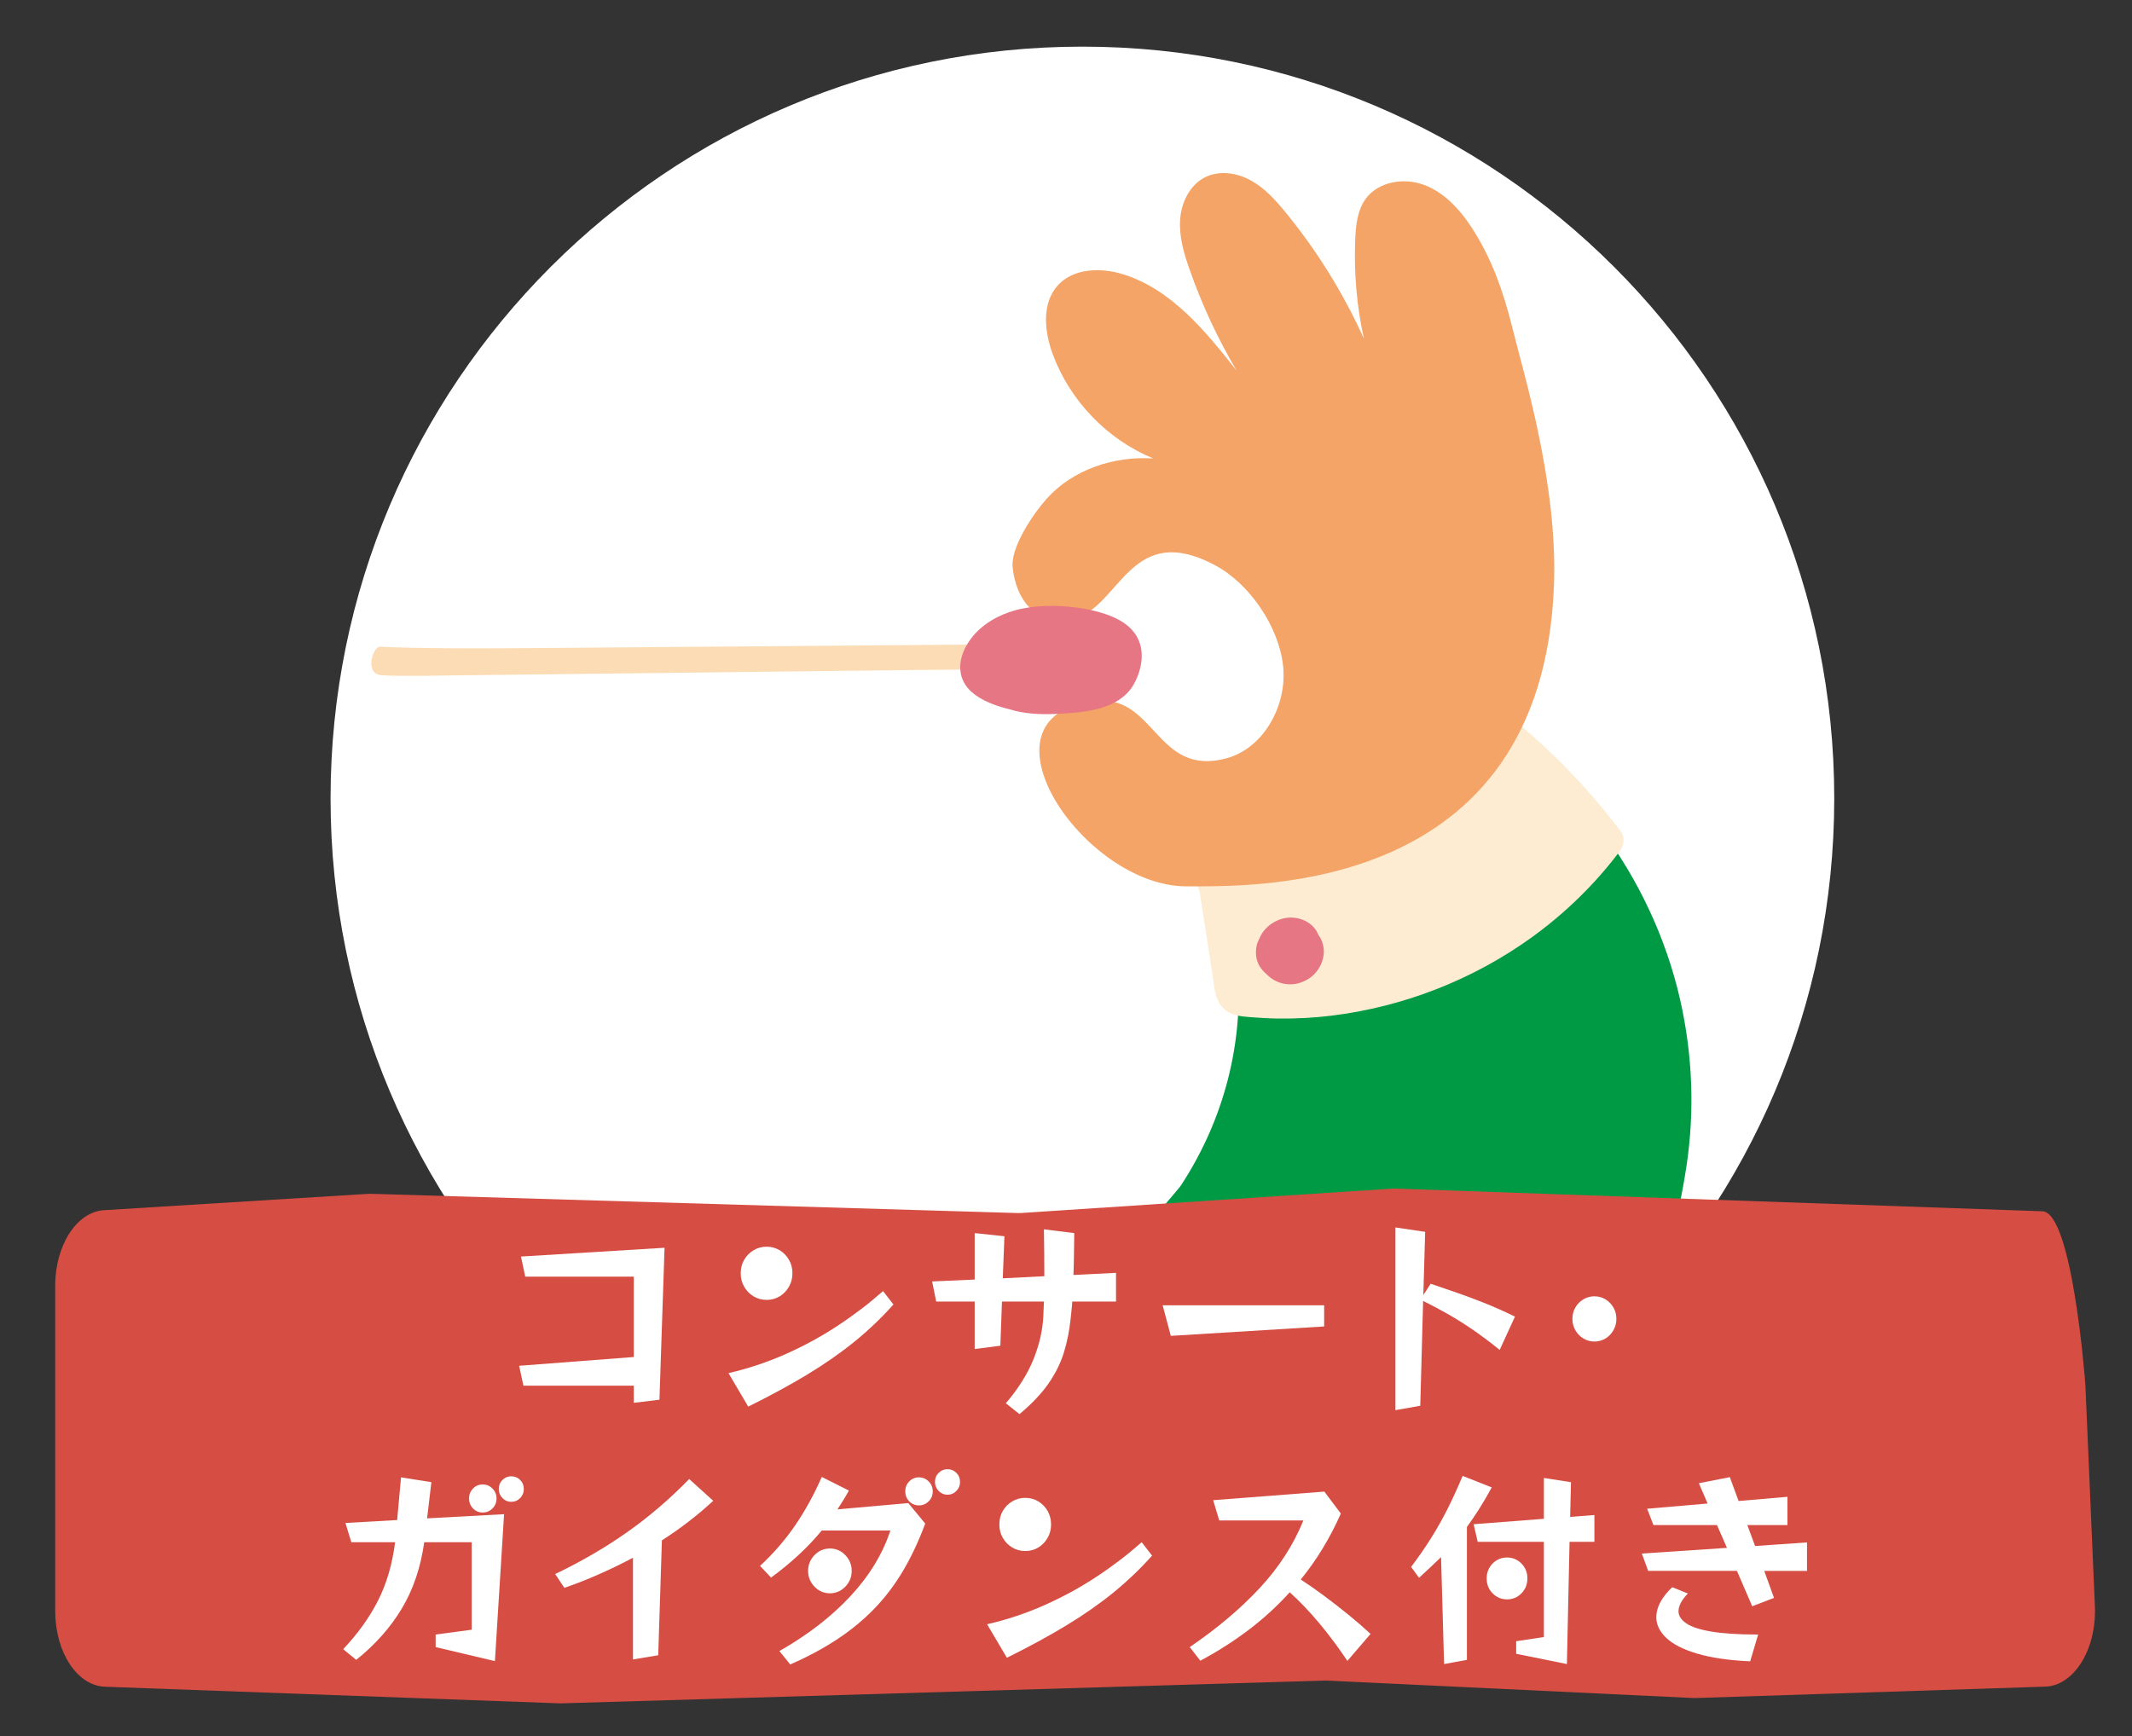 <?xml version="1.0" encoding="utf-8"?>
<!-- Generator: Adobe Illustrator 16.0.0, SVG Export Plug-In . SVG Version: 6.00 Build 0)  -->
<!DOCTYPE svg PUBLIC "-//W3C//DTD SVG 1.1//EN" "http://www.w3.org/Graphics/SVG/1.1/DTD/svg11.dtd">
<svg version="1.1" id="分離模式" xmlns="http://www.w3.org/2000/svg" xmlns:xlink="http://www.w3.org/1999/xlink" x="0px"
	 y="0px" width="275px" height="224px" viewBox="0 0 275 224" enable-background="new 0 0 275 224" xml:space="preserve">
<rect x="0" y="0" width="275" height="224" fill="#333333" stroke="none"/>
<g>
	<path fill="#FFFFFF" d="M236.594,102.996c0,53.559-43.418,96.979-96.979,96.979c-53.559,0-96.977-43.42-96.977-96.979
		c0-53.56,43.418-96.979,96.977-96.979C193.176,6.018,236.594,49.437,236.594,102.996"/>
	<path fill="#009944" d="M217.014,130.359c-1.592-7.905-4.92-15.549-9.719-22.282c-0.762-1.072-2.229-1.472-3.484-0.836
		c-12.891,6.536-26.694,11.394-41.043,14.477c-0.606,0.132-1.047,0.4-1.344,0.745c-1.01,0.313-1.861,1.189-1.781,2.2
		c0.777,9.86-1.729,19.698-7.266,28.192c-0.662,1.013-4.857,5.256-3.619,5.793c14.596,6.35,35.643,7.569,51.809,5.004
		c3.994-0.635,7.859-1.723,11.58-3.191c1.865-0.734,3.283-1.743,3.982-3.548c0.631-1.63,0.898-3.451,1.193-5.153
		C218.557,144.646,218.439,137.443,217.014,130.359"/>
	<path fill="#FEECD2" d="M209.045,107.23c-4.098-5.415-8.826-10.336-14.1-14.611c-1.344-1.09-3.029-0.318-3.506,1.21
		c-0.361,1.165-1.467,2.026-2.416,2.706c-1.305,0.934-2.703,1.753-4.103,2.538c-2.985,1.679-6.121,3.077-9.349,4.225
		c-6.596,2.345-13.51,3.536-20.508,3.583c-1.461,0.009-2.264,1.581-1.893,2.843c0.52,1.766,1.041,3.532,1.561,5.297
		c0.353,2.266,0.703,4.528,1.054,6.793c0.202,1.309,0.405,2.615,0.608,3.922c0.236,1.518,0.271,3.3,1.476,4.416
		c0.907,0.843,2.101,0.965,3.269,1.059c1.26,0.102,2.522,0.172,3.789,0.189c2.268,0.031,4.541-0.094,6.793-0.367
		c9.288-1.131,18.286-4.639,25.873-10.121c4.286-3.102,8.133-6.834,11.309-11.066C209.455,109.107,209.641,108.019,209.045,107.23"
		/>
	<path fill="#F4A466" d="M200.443,75.496c0.496-13.182-3.959-27.46-5.369-33.212c-1.115-4.544-2.686-9.031-5.256-12.94
		c-1.533-2.334-3.521-4.518-6.135-5.493c-2.617-0.977-5.947-0.426-7.566,1.85c-1.016,1.434-1.223,3.275-1.303,5.031
		c-0.199,4.343,0.176,8.713,1.11,12.959c-2.627-5.826-6.021-11.305-10.065-16.252c-1.297-1.586-2.697-3.148-4.488-4.145
		s-4.053-1.347-5.893-0.443c-1.988,0.977-3.101,3.24-3.254,5.451c-0.158,2.211,0.487,4.396,1.223,6.486
		c1.59,4.527,3.623,8.899,6.063,13.032c-4.029-5.125-8.443-10.522-14.672-12.443c-2.873-0.885-6.396-0.78-8.408,1.453
		c-2.072,2.304-1.725,5.904-0.658,8.814c2.211,6.035,7.042,11.059,12.988,13.504c-5.059-0.339-10.359,1.414-13.746,5.184
		c-1.736,1.932-4.658,6.254-4.396,8.837c0.262,2.583,1.594,7.141,7,6.768c6.769-0.467,7.625-13.16,19.135-7
		c4.466,2.388,8.216,7.952,8.754,12.984c0.539,5.033-2.473,10.634-7.366,11.924c-9.086,2.393-9.086-8.401-17.021-7.407
		c-16.15,2.022-1.307,23.955,11.951,23.91C161.643,114.316,198.936,115.559,200.443,75.496"/>
	<path fill="#E67683" d="M170.627,121.809c-0.098-0.375-0.264-0.762-0.484-1.082c-0.033-0.047-0.07-0.091-0.104-0.137
		c-0.064-0.16-0.125-0.324-0.215-0.469c-0.924-1.496-2.875-2.063-4.52-1.573c-1.277,0.38-2.396,1.323-2.88,2.572
		c-0.151,0.284-0.276,0.581-0.334,0.872c-0.188,0.926-0.104,1.902,0.418,2.717c0.242,0.376,0.554,0.723,0.906,1.008
		c1.045,1.11,2.705,1.537,4.16,1.106c0.75-0.222,1.504-0.649,2.032-1.232c0.677-0.746,1.058-1.599,1.146-2.604
		C170.785,122.598,170.727,122.186,170.627,121.809"/>
	<path fill="#FCDCB4" d="M130.904,83.109c-21.422,0.172-42.846,0.36-64.27,0.516c-5.887,0.043-11.777,0.048-17.648-0.186
		c-0.857-0.034-2.076,3.538,0.273,3.68c2.67,0.162,8.5,0.021,11.18-0.01c6.281-0.073,12.561-0.146,18.84-0.22
		c12.49-0.146,24.98-0.291,37.469-0.438c3.494-0.041,6.998-0.047,10.49-0.122c2.711-0.058,5.613-0.598,5.813-2.147
		C133.125,83.609,132.008,83.101,130.904,83.109"/>
	<path fill="#E67683" d="M144.035,79.817c-3.119-1.543-8.176-1.999-11.746-1.384c-3.205,0.553-6.293,2.245-7.766,5.098
		c-1.033,2.005-0.947,4.216,0.838,5.771c1.275,1.109,3.078,1.758,4.729,2.173c0.027,0.007,0.053,0.01,0.08,0.016
		c1.869,0.6,4.031,0.7,5.807,0.619c3.354-0.152,7.621-0.364,9.818-3.151C146.979,87.457,149.123,82.336,144.035,79.817"/>
	<path fill="#D64E43" d="M13.404,156.127l34.037-2.107c0.135-0.01,0.27-0.012,0.404-0.008l83.445,2.484
		c0.141,0.004,0.281,0.002,0.422-0.007l47.824-3.146c0.147-0.009,0.297-0.012,0.442-0.006l83.467,2.929
		c3.863,0.135,5.521,21.926,5.548,22.517l1.221,28.422c0.238,5.542-2.672,10.264-6.401,10.386l-45.107,1.471
		c-0.117,0.004-0.236,0.002-0.354-0.004l-47.277-2.253l-98.77,2.946l-58.789-2.148c-3.559-0.131-6.396-4.463-6.396-9.763v-41.955
		C7.119,160.648,9.891,156.345,13.404,156.127"/>
	<g>
		<polygon fill="#FFFFFF" points="81.75,180.979 81.75,178.767 67.515,178.767 66.962,176.2 81.75,175.067 81.75,164.698 
			67.75,164.698 67.199,162.106 85.717,160.974 85.061,180.575 		"/>
		<path fill="#FFFFFF" d="M115.241,168.29c-1.523,1.711-3.187,3.299-4.99,4.766c-1.804,1.467-3.827,2.879-6.068,4.238
			c-2.241,1.359-4.798,2.75-7.67,4.172l-2.548-4.32c2.574-0.594,5.043-1.418,7.407-2.471c2.364-1.053,4.597-2.271,6.698-3.658
			c2.102-1.385,4.045-2.871,5.831-4.455L115.241,168.29z M102.213,164.267c0,0.631-0.149,1.207-0.446,1.729
			c-0.299,0.521-0.697,0.936-1.196,1.242s-1.064,0.459-1.694,0.459c-0.613,0-1.174-0.152-1.682-0.459
			c-0.507-0.307-0.91-0.721-1.208-1.242c-0.297-0.521-0.446-1.098-0.446-1.729c0-0.648,0.149-1.229,0.446-1.742
			c0.298-0.512,0.701-0.922,1.208-1.229c0.508-0.305,1.069-0.459,1.682-0.459c0.63,0,1.195,0.154,1.694,0.459
			c0.499,0.307,0.897,0.717,1.196,1.229C102.064,163.038,102.213,163.618,102.213,164.267"/>
		<path fill="#FFFFFF" d="M129.742,181.034c1.611-1.891,2.798-3.781,3.561-5.67c0.76-1.891,1.185-3.734,1.272-5.535l0.079-1.918
			h-5.411l-0.21,5.697l-3.311,0.432v-6.129h-4.963l-0.526-2.592l5.489-0.242v-5.994l3.836,0.404l-0.211,5.428l5.359-0.27
			c0-1.008-0.005-2.021-0.014-3.039c-0.01-1.016-0.021-2.02-0.039-3.01l3.914,0.486c-0.018,0.936-0.031,1.854-0.04,2.754
			s-0.03,1.781-0.065,2.646l5.49-0.271v3.699h-5.648c-0.017,0.379-0.047,0.752-0.09,1.121c-0.045,0.369-0.084,0.742-0.119,1.121
			c-0.158,1.512-0.442,2.943-0.854,4.293c-0.411,1.35-1.063,2.678-1.956,3.982c-0.895,1.305-2.154,2.641-3.783,4.01L129.742,181.034
			z"/>
		<polygon fill="#FFFFFF" points="151.019,172.339 149.968,168.397 170.798,168.397 170.798,171.124 		"/>
		<path fill="#FFFFFF" d="M193.44,174.149c-1.296-1.045-2.487-1.936-3.572-2.674c-1.086-0.738-2.137-1.395-3.152-1.971
			s-2.066-1.135-3.152-1.674l-0.367,13.527l-3.205,0.566v-23.57l3.835,0.566l-0.236,8.154l0.945-1.459
			c1.174,0.396,2.302,0.783,3.389,1.162c1.086,0.377,2.233,0.805,3.441,1.281c1.208,0.479,2.557,1.076,4.045,1.797L193.44,174.149z"
			/>
		<path fill="#FFFFFF" d="M208.492,170.153c0,0.521-0.127,1.008-0.381,1.457c-0.254,0.451-0.596,0.807-1.024,1.066
			c-0.43,0.262-0.906,0.393-1.432,0.393c-0.508,0-0.981-0.131-1.419-0.393c-0.438-0.26-0.783-0.615-1.037-1.066
			c-0.254-0.449-0.381-0.936-0.381-1.457c0-0.541,0.127-1.031,0.381-1.473c0.254-0.439,0.6-0.791,1.037-1.053
			c0.438-0.26,0.911-0.391,1.419-0.391c0.525,0,1.002,0.131,1.432,0.391c0.429,0.262,0.771,0.613,1.024,1.053
			C208.365,169.122,208.492,169.612,208.492,170.153"/>
		<path fill="#FFFFFF" d="M56.193,212.489v-1.619l4.649-0.621v-11.287h-6.12c-0.456,3.24-1.419,6.088-2.889,8.545
			c-1.472,2.457-3.433,4.668-5.884,6.629l-1.682-1.377c1.874-1.979,3.366-4.059,4.479-6.236c1.112-2.178,1.852-4.697,2.219-7.561
			h-5.647l-0.762-2.484l6.672-0.377l0.499-5.508l3.914,0.621l-0.552,4.67l9.93-0.539l-1.182,18.953L56.193,212.489z M64.046,193.319
			c0,0.504-0.174,0.932-0.525,1.283c-0.35,0.35-0.77,0.525-1.261,0.525c-0.49,0-0.906-0.176-1.247-0.525
			c-0.342-0.352-0.512-0.779-0.512-1.283s0.17-0.932,0.512-1.283c0.341-0.35,0.757-0.525,1.247-0.525
			c0.491,0,0.911,0.176,1.261,0.525C63.872,192.388,64.046,192.815,64.046,193.319 M67.567,192.104c0,0.449-0.158,0.836-0.474,1.16
			c-0.314,0.324-0.7,0.486-1.155,0.486c-0.437,0-0.814-0.162-1.13-0.486c-0.314-0.324-0.472-0.711-0.472-1.16
			c0-0.469,0.158-0.859,0.472-1.174c0.316-0.316,0.693-0.473,1.13-0.473c0.455,0,0.841,0.156,1.155,0.473
			C67.409,191.245,67.567,191.636,67.567,192.104"/>
		<path fill="#FFFFFF" d="M81.646,214.083V200.96c-1.384,0.738-2.815,1.436-4.295,2.092c-1.479,0.658-2.999,1.256-4.557,1.797
			l-1.182-1.783c3.345-1.602,6.43-3.396,9.26-5.385c2.827-1.99,5.503-4.281,8.024-6.873l3.1,2.809
			c-2.049,1.891-4.256,3.592-6.62,5.104l-0.473,14.822L81.646,214.083z"/>
		<path fill="#FFFFFF" d="M100.533,213.003c3.659-2.088,6.711-4.447,9.154-7.074c2.443-2.629,4.164-5.455,5.162-8.479h-8.852
			c-0.911,1.098-1.904,2.146-2.981,3.146c-1.078,0.998-2.264,1.975-3.56,2.928l-1.418-1.512c1.733-1.602,3.248-3.352,4.544-5.25
			c1.296-1.9,2.434-3.975,3.415-6.225l3.493,1.756c-0.227,0.432-0.469,0.85-0.722,1.254c-0.254,0.406-0.503,0.797-0.749,1.176
			l9.141-0.811l2.181,2.646c-0.858,2.305-1.83,4.365-2.916,6.184c-1.086,1.816-2.334,3.445-3.743,4.887
			c-1.411,1.439-2.999,2.74-4.768,3.9c-1.769,1.162-3.765,2.229-5.989,3.199L100.533,213.003z M109.857,202.661
			c0,0.793-0.276,1.471-0.828,2.039c-0.552,0.566-1.213,0.85-1.982,0.85c-0.772,0-1.432-0.283-1.984-0.85
			c-0.551-0.568-0.828-1.246-0.828-2.039c0-0.791,0.277-1.471,0.828-2.039c0.552-0.566,1.212-0.85,1.984-0.85
			c0.769,0,1.43,0.283,1.982,0.85C109.582,201.19,109.857,201.87,109.857,202.661 M120.312,192.401c0,0.504-0.174,0.93-0.525,1.283
			c-0.352,0.35-0.77,0.525-1.262,0.525c-0.489,0-0.905-0.176-1.248-0.525c-0.341-0.354-0.511-0.779-0.511-1.283
			s0.17-0.932,0.511-1.283c0.342-0.35,0.758-0.525,1.248-0.525c0.492,0,0.91,0.176,1.262,0.525
			C120.138,191.47,120.312,191.897,120.312,192.401 M123.832,191.187c0,0.449-0.157,0.836-0.473,1.16s-0.7,0.486-1.155,0.486
			c-0.438,0-0.813-0.162-1.13-0.486c-0.315-0.324-0.473-0.711-0.473-1.16c0-0.469,0.157-0.859,0.473-1.174
			c0.316-0.316,0.691-0.473,1.13-0.473c0.455,0,0.84,0.156,1.155,0.473C123.674,190.327,123.832,190.718,123.832,191.187"/>
		<path fill="#FFFFFF" d="M148.602,200.69c-1.523,1.711-3.188,3.299-4.99,4.766c-1.804,1.467-3.827,2.879-6.068,4.238
			c-2.241,1.359-4.798,2.75-7.67,4.172l-2.548-4.32c2.574-0.594,5.043-1.418,7.407-2.471s4.596-2.271,6.698-3.658
			c2.102-1.385,4.045-2.871,5.83-4.455L148.602,200.69z M135.574,196.667c0,0.631-0.148,1.207-0.445,1.729
			c-0.3,0.521-0.697,0.936-1.197,1.242c-0.498,0.307-1.063,0.459-1.693,0.459c-0.613,0-1.174-0.152-1.682-0.459
			s-0.91-0.721-1.209-1.242c-0.297-0.521-0.445-1.098-0.445-1.729c0-0.648,0.148-1.229,0.445-1.742
			c0.299-0.512,0.701-0.922,1.209-1.229c0.508-0.305,1.068-0.459,1.682-0.459c0.63,0,1.195,0.154,1.693,0.459
			c0.5,0.307,0.897,0.717,1.197,1.229C135.425,195.438,135.574,196.019,135.574,196.667"/>
		<path fill="#FFFFFF" d="M173.793,214.271c-1.139-1.709-2.338-3.32-3.599-4.832c-1.262-1.512-2.54-2.854-3.836-4.021
			c-1.611,1.779-3.38,3.4-5.306,4.857c-1.927,1.459-4.002,2.781-6.226,3.971l-1.365-1.756c3.537-2.412,6.544-4.949,9.022-7.613
			c2.478-2.664,4.355-5.572,5.635-8.723h-10.849l-0.789-2.617l14.343-1.107l2.128,2.834c-1.401,3.168-3.126,6.004-5.175,8.506
			c0.945,0.611,1.939,1.305,2.981,2.078c1.042,0.775,2.079,1.58,3.112,2.418c1.033,0.836,2.005,1.678,2.916,2.523L173.793,214.271z"
			/>
		<path fill="#FFFFFF" d="M186.27,214.677l-0.394-13.797c-0.42,0.414-0.867,0.842-1.34,1.281c-0.473,0.441-0.972,0.904-1.497,1.391
			l-1.024-1.404c0.963-1.277,1.825-2.523,2.587-3.738s1.472-2.475,2.128-3.781c0.657-1.305,1.301-2.713,1.931-4.225l3.756,1.484
			c-0.561,1.027-1.103,1.953-1.628,2.781s-1.051,1.604-1.576,2.322v17.145L186.27,214.677z M195.568,213.353v-1.619l3.572-0.541
			v-12.283h-8.536l-0.525-2.27l9.062-0.701v-5.266l3.494,0.541l-0.105,4.482l3.126-0.244v3.457h-3.204l-0.342,15.768
			L195.568,213.353z M197.014,203.634c0,0.756-0.255,1.396-0.762,1.916c-0.509,0.523-1.13,0.783-1.865,0.783
			s-1.357-0.26-1.865-0.783c-0.508-0.52-0.762-1.16-0.762-1.916s0.254-1.395,0.762-1.918c0.508-0.52,1.13-0.783,1.865-0.783
			s1.356,0.264,1.865,0.783C196.759,202.239,197.014,202.878,197.014,203.634"/>
		<path fill="#FFFFFF" d="M227.562,202.661l1.262,3.482l-2.811,1.08l-1.97-4.563H212.59l-0.814-2.24l10.98-0.73l-1.287-2.941h-8.195
			l-0.814-2.107l7.801-0.674l-1.129-2.619l3.992-0.783l1.13,3.078l6.304-0.541v3.646h-5.174l0.998,2.699l6.698-0.459v3.672H227.562z
			 M225.75,214.325c-2.749-0.127-5.021-0.455-6.816-0.986c-1.795-0.531-3.126-1.205-3.992-2.023
			c-0.867-0.82-1.301-1.715-1.301-2.688c0-1.26,0.684-2.547,2.049-3.861l2.022,0.811c-0.385,0.396-0.683,0.787-0.893,1.174
			c-0.21,0.389-0.315,0.762-0.315,1.121c0,0.576,0.333,1.094,0.998,1.553s1.751,0.814,3.258,1.066
			c1.506,0.252,3.512,0.379,6.015,0.379L225.75,214.325z"/>
	</g>
</g>
</svg>
